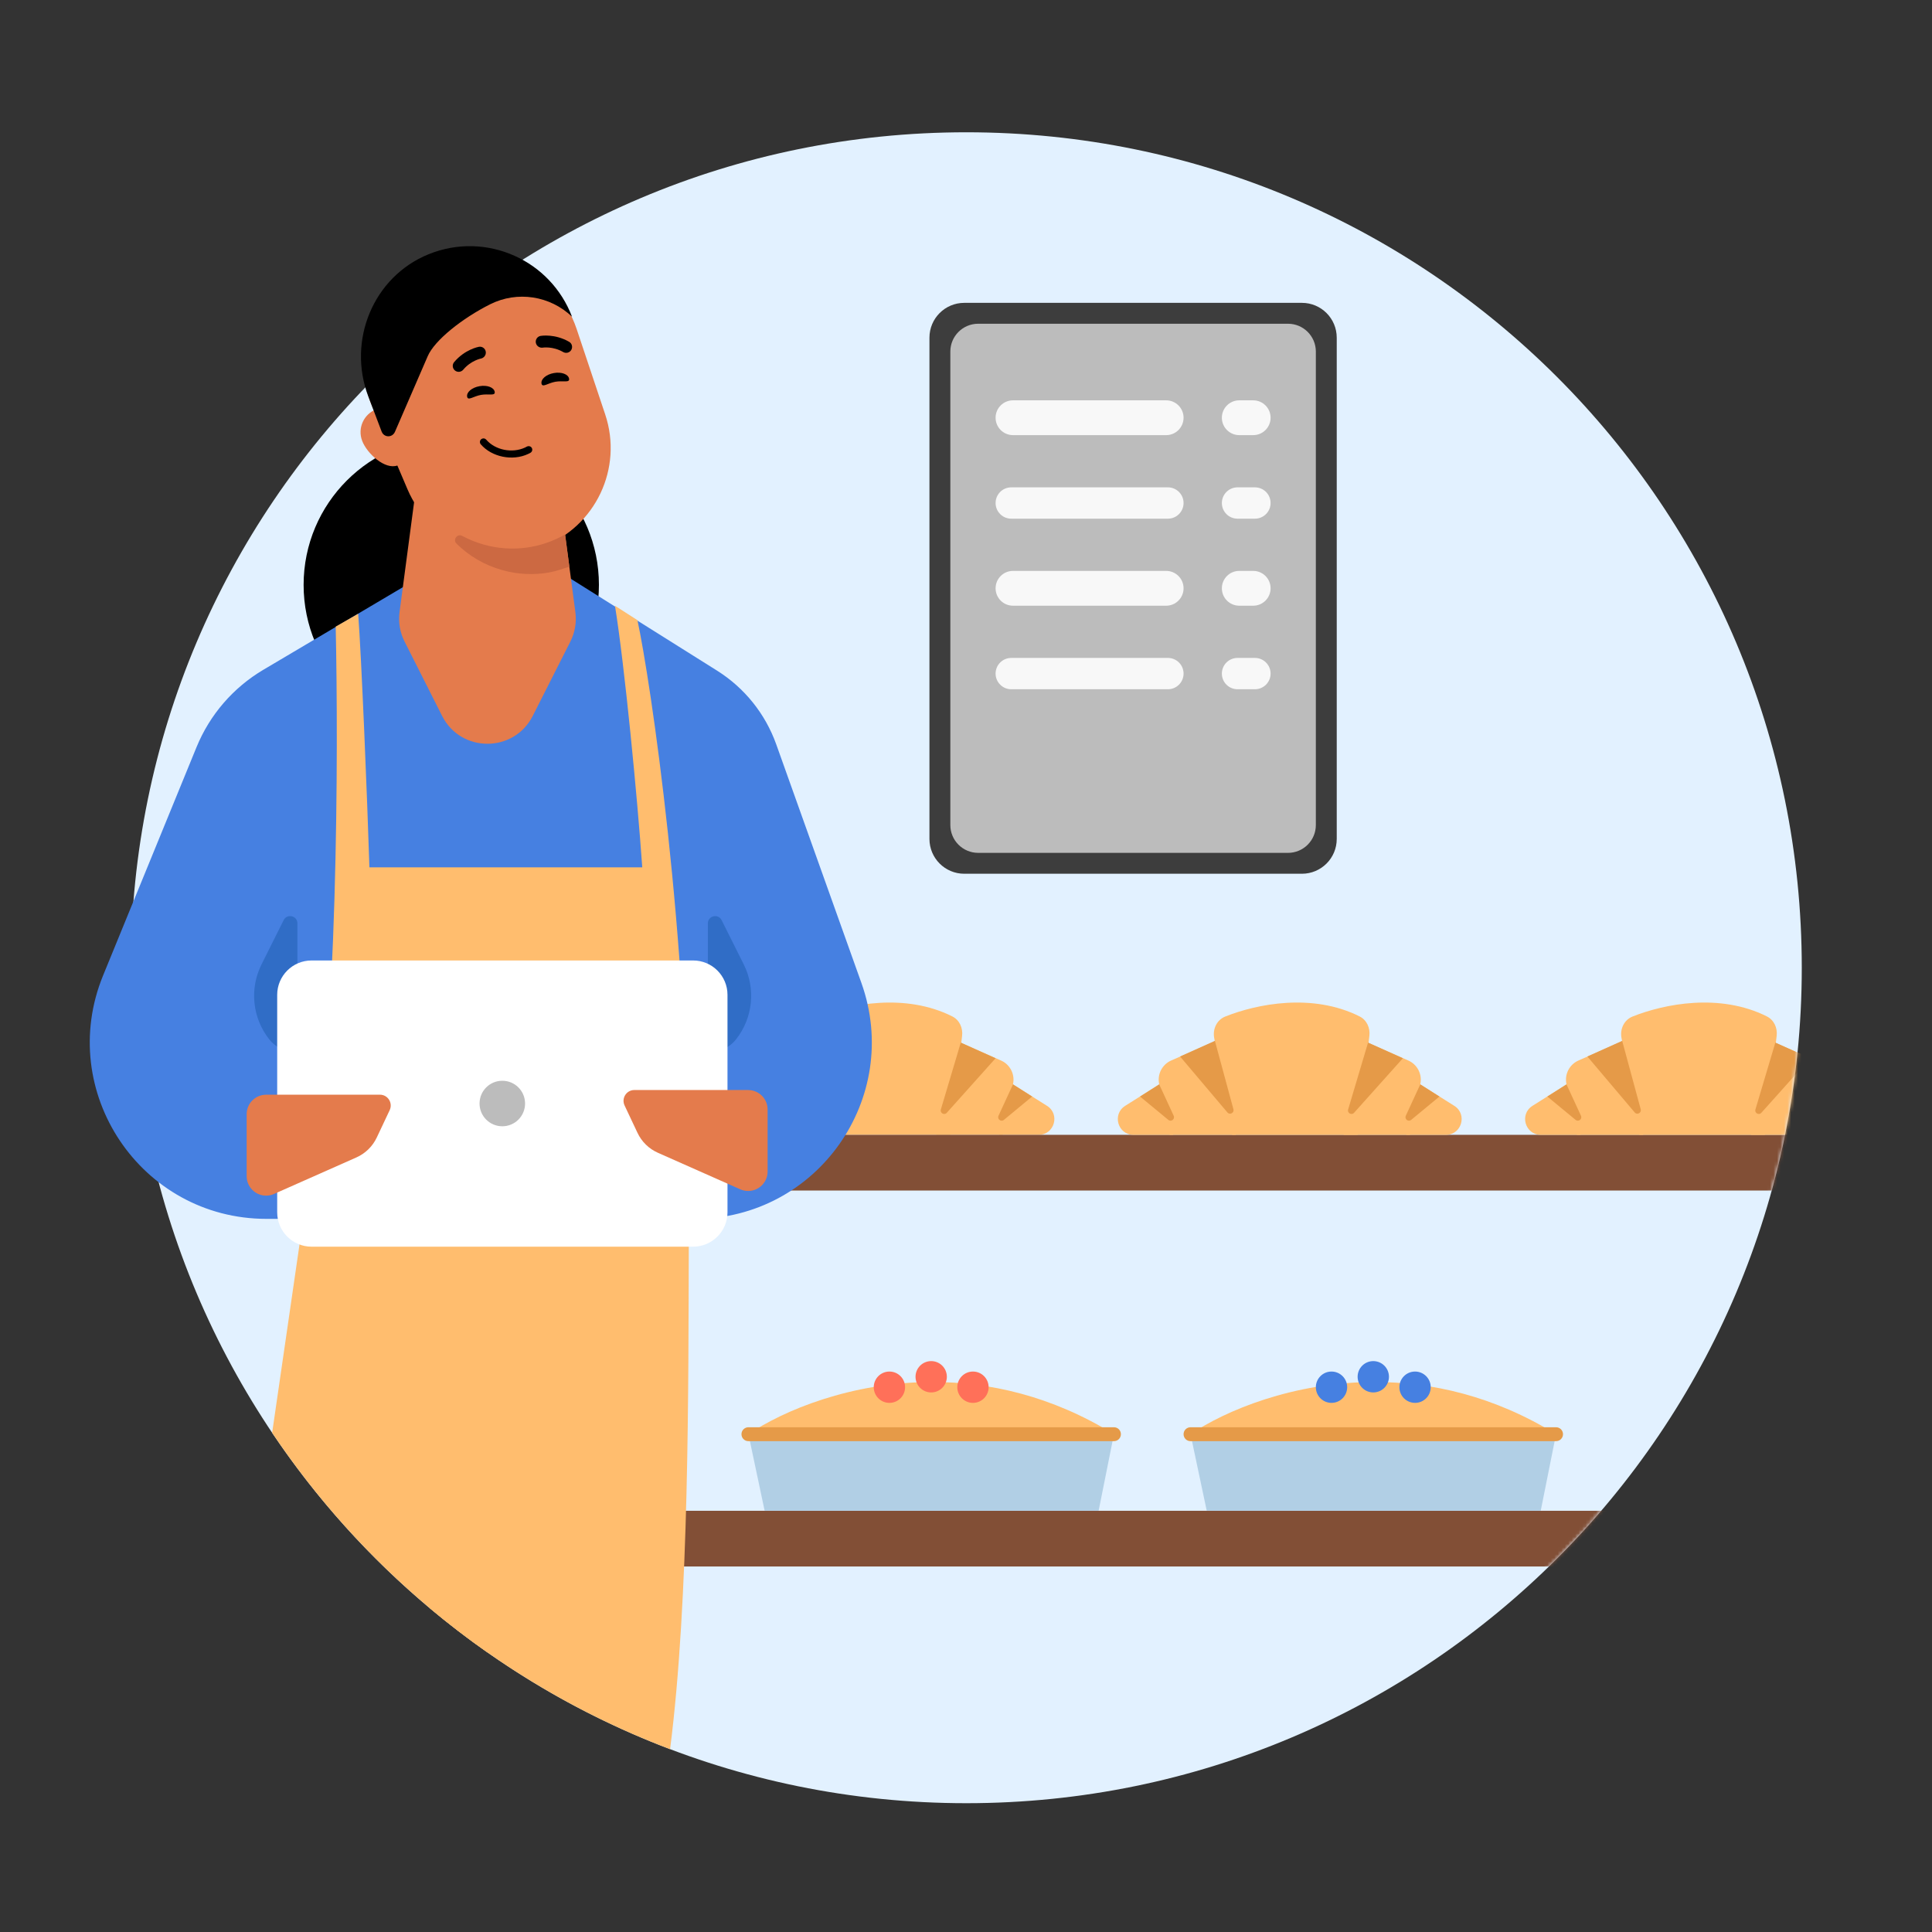 <svg width="555" height="555" viewBox="0 0 555 555" fill="none" xmlns="http://www.w3.org/2000/svg">
<rect x="0" y="0" width="555" height="555" fill="#333333" stroke="none"/>
<path d="M277.591 518.001C145.042 518.001 37.59 410.549 37.59 278.001C37.59 145.452 145.042 38 277.591 38C410.14 38 517.592 145.452 517.592 278.001C517.592 410.549 410.14 518.001 277.591 518.001Z" fill="#E2F1FF"/>
<path d="M129.634 210.441C153.061 210.441 172.052 191.45 172.052 168.023C172.052 144.596 153.061 125.605 129.634 125.605C106.208 125.605 87.217 144.596 87.217 168.023C87.217 191.45 106.208 210.441 129.634 210.441Z" fill="black"/>
<path d="M220 326H208.63C204.106 326 202.398 320.083 206.226 317.672L220 309V326Z" fill="#FFBD6E"/>
<path d="M287 326H298.37C302.894 326 304.602 320.083 300.773 317.672L287 309V326Z" fill="#FFBD6E"/>
<path d="M215.976 311.36L218.981 326H238L232.25 299L219.441 304.648C216.85 305.79 215.407 308.586 215.976 311.36Z" fill="#FFBD6E"/>
<path d="M291.024 311.36L288.019 326H269L274.75 299L287.559 304.648C290.15 305.79 291.593 308.586 291.024 311.36Z" fill="#FFBD6E"/>
<path d="M231.797 298.161L236.943 326H273L276.379 297.563C276.649 295.288 275.623 293.016 273.576 291.987C260.067 285.195 244.105 288.373 234.977 292.017C232.55 292.986 231.322 295.591 231.797 298.161Z" fill="#FFBD6E"/>
<path d="M237.325 318.661L232 299L222 303.5L235.596 319.568C236.287 320.385 237.604 319.693 237.325 318.661Z" fill="#E59A48"/>
<path d="M270.275 318.718L276 299.5L286 304L271.979 319.67C271.267 320.466 269.971 319.742 270.275 318.718Z" fill="#E59A48"/>
<path d="M220.16 320.514L216 311.5L210.5 315L218.616 321.704C219.436 322.382 220.606 321.48 220.16 320.514Z" fill="#E59A48"/>
<path d="M286.84 320.514L291 311.5L296.5 315L288.384 321.704C287.564 322.382 286.394 321.48 286.84 320.514Z" fill="#E59A48"/>
<mask id="mask0_418_3628" style="mask-type:alpha" maskUnits="userSpaceOnUse" x="37" y="38" width="481" height="481">
<path d="M277.591 518.001C145.042 518.001 37.59 410.549 37.59 278.001C37.59 145.452 145.042 38 277.591 38C410.14 38 517.592 145.452 517.592 278.001C517.592 410.549 410.14 518.001 277.591 518.001Z" fill="#E2F1FF"/>
</mask>
<g mask="url(#mask0_418_3628)">
<path d="M203 326H517V342H203V326Z" fill="#824F36"/>
<path d="M187 434H472V450H187V434Z" fill="#824F36"/>
<path d="M454 326H442.63C438.106 326 436.398 320.083 440.226 317.672L454 309V326Z" fill="#FFBD6E"/>
<path d="M449.976 311.36L452.981 326H472L466.25 299L453.441 304.648C450.85 305.79 449.407 308.586 449.976 311.36Z" fill="#FFBD6E"/>
<path d="M525.024 311.36L522.019 326H503L508.75 299L521.559 304.648C524.15 305.79 525.593 308.586 525.024 311.36Z" fill="#FFBD6E"/>
<path d="M465.797 298.161L470.943 326H507L510.379 297.563C510.649 295.288 509.623 293.016 507.576 291.987C494.067 285.195 478.105 288.373 468.977 292.017C466.55 292.986 465.322 295.591 465.797 298.161Z" fill="#FFBD6E"/>
<path d="M471.325 318.661L466 299L456 303.5L469.596 319.568C470.287 320.385 471.604 319.693 471.325 318.661Z" fill="#E59A48"/>
<path d="M504.275 318.718L510 299.5L520 304L505.979 319.67C505.267 320.466 503.971 319.742 504.275 318.718Z" fill="#E59A48"/>
<path d="M454.16 320.514L450 311.5L444.5 315L452.616 321.704C453.436 322.382 454.606 321.48 454.16 320.514Z" fill="#E59A48"/>
</g>
<path d="M75.643 192.409L141.578 153.378C142.172 153.026 142.913 153.036 143.498 153.404L205.982 192.647C213.87 197.601 219.862 205.065 222.993 213.838L247.456 282.374C259.244 315.402 234.758 350.14 199.69 350.14H76.554C40.502 350.14 15.961 313.581 29.616 280.214L56.458 214.622C60.262 205.326 66.999 197.526 75.643 192.409Z" fill="#4680E1"/>
<path d="M89.061 344.143C97.175 298.037 97.206 215.507 96.438 180.006L102.892 176.317C103.815 188.305 105.505 229.339 106.12 249.165H184.5C183.117 229.339 179.429 191.071 176.662 174.012L183.117 178.161C186.805 195.221 197.871 268.99 197.871 344.143H89.061Z" fill="#FFBD6E"/>
<path d="M123.465 461.989C128.804 466.462 134.327 470.713 140.044 474.705C156.181 486.02 173.776 495.389 192.495 502.489C198.018 459.315 197.731 398.824 197.869 357.061C197.878 356.305 197.878 355.539 197.878 354.783H126.995L126.893 357.559L123.465 461.989Z" fill="#FFBD6E"/>
<path d="M78.18 411.602C90.85 430.478 106.111 447.436 123.465 461.987C128.804 466.46 134.328 470.71 140.045 474.703L167.938 358.451L168.62 355.676H86.293L86.21 356.303L78.18 411.602Z" fill="#FFBD6E"/>
<path d="M211.473 298.532C216.295 292.39 217.153 284.027 213.658 277.046L207.295 264.321C206.309 262.357 203.349 263.058 203.349 265.252V302.22C206.493 302.386 209.527 301.012 211.473 298.532Z" fill="#306DC6"/>
<path d="M77.313 298.532C72.49 292.39 71.633 284.027 75.128 277.046L81.49 264.321C82.477 262.357 85.437 263.058 85.437 265.252V302.22C82.293 302.386 79.259 301.012 77.313 298.532Z" fill="#306DC6"/>
<path d="M89.504 275.912H199.108C204.558 275.912 208.984 280.329 208.984 285.788V348.253C208.984 353.702 204.567 358.129 199.108 358.129H89.504C84.046 358.129 79.629 353.712 79.629 348.253V285.788C79.629 280.338 84.046 275.912 89.504 275.912Z" fill="white"/>
<path d="M144.296 323.542C140.691 323.542 137.758 320.619 137.758 317.005C137.758 313.39 140.681 310.467 144.296 310.467C147.911 310.467 150.834 313.39 150.834 317.005C150.834 320.619 147.911 323.542 144.296 323.542Z" fill="#BCBCBC"/>
<path d="M76.446 314.467H109.135C111.413 314.467 112.916 316.837 111.948 318.902L108.241 326.759C107.042 329.313 104.958 331.351 102.376 332.494L78.715 342.988C78.004 343.311 77.23 343.468 76.446 343.468C73.366 343.468 70.858 340.969 70.858 337.879V320.064C70.858 316.984 73.357 314.476 76.446 314.476V314.467Z" fill="#E47B4C"/>
<path d="M214.922 313.136C218.011 313.136 220.51 315.644 220.51 318.724V336.54C220.51 339.629 218.002 342.128 214.922 342.128C214.138 342.128 213.373 341.971 212.653 341.648L188.992 331.154C186.41 330.011 184.326 327.973 183.127 325.419L179.42 317.562C178.452 315.497 179.946 313.127 182.232 313.127H214.922V313.136Z" fill="#E47B4C"/>
<path d="M163.844 184.31L153.037 205.666C147.624 216.335 132.4 216.316 127.005 205.666L116.226 184.31C114.889 181.691 114.391 178.74 114.778 175.817L122.09 120.609H157.979L162.332 153.52L163.558 162.778L165.283 175.817C165.679 178.722 165.163 181.691 163.844 184.31Z" fill="#E47B4C"/>
<path d="M117.157 121.644C115.783 118.01 111.735 116.185 108.111 117.568C104.487 118.942 102.652 122.999 104.035 126.632C105.409 130.265 110.61 135.07 114.234 133.696C117.858 132.322 118.54 125.277 117.157 121.653V121.644Z" fill="#E47B4C"/>
<path d="M155.814 157.088C140.571 162.869 123.484 155.594 117.075 140.591L106.932 116.809C99.952 100.377 108.002 81.446 124.692 75.111C141.383 68.776 159.991 77.591 165.653 94.522L173.85 119.041C179.033 134.505 171.084 151.297 155.823 157.097L155.814 157.088Z" fill="#E47B4C"/>
<path d="M163.556 162.785C162.191 163.237 159.729 164.086 157.821 164.436C153.44 165.229 148.83 165.054 144.275 163.772C139.129 162.334 134.675 159.669 131.125 156.155C129.991 155.049 131.374 153.186 132.776 153.942C134.721 154.984 136.778 155.833 138.991 156.45C147.161 158.737 155.506 157.465 162.33 153.527L163.556 162.785Z" fill="#CC6942"/>
<path d="M164.343 90.997C158.045 84.957 148.621 83.491 140.82 87.4C132.788 91.43 124.849 97.737 122.875 102.311L113.433 124.101C113.211 124.599 112.787 125.005 112.289 125.198C111.22 125.604 110.049 125.069 109.643 124.009L105.807 113.902C99.712 97.839 107.199 79.498 123.133 73.034C131.433 69.659 140.294 70.101 147.837 73.495C155.177 76.787 161.245 82.891 164.334 91.006H164.352L164.343 90.997Z" fill="black"/>
<path d="M155.556 110.179C155.782 111.458 157.362 110.049 159.549 109.663C161.736 109.277 163.702 110.06 163.476 108.781C163.25 107.502 161.294 106.778 159.107 107.164C156.92 107.55 155.331 108.9 155.556 110.179Z" fill="black"/>
<path d="M134.192 113.953C134.418 115.232 135.997 113.823 138.184 113.436C140.371 113.05 142.337 113.833 142.112 112.554C141.886 111.275 139.93 110.551 137.743 110.938C135.556 111.324 133.966 112.674 134.192 113.953Z" fill="black"/>
<path d="M154.825 99.678C154.36 99.433 154.014 98.989 153.923 98.441C153.774 97.528 154.385 96.648 155.308 96.491C155.487 96.46 159.385 95.825 163.486 98.184C164.305 98.651 164.581 99.678 164.116 100.509C163.648 101.323 162.61 101.601 161.79 101.134C158.792 99.399 155.917 99.86 155.88 99.866C155.51 99.925 155.143 99.83 154.825 99.678Z" fill="black"/>
<path d="M139.115 102.453C139.468 102.064 139.641 101.528 139.538 100.982C139.366 100.074 138.49 99.456 137.57 99.624C137.39 99.657 133.511 100.394 130.466 104.016C129.857 104.736 129.948 105.795 130.67 106.416C131.389 107.02 132.46 106.926 133.069 106.206C135.292 103.55 138.152 102.998 138.188 102.991C138.556 102.92 138.868 102.705 139.115 102.453Z" fill="black"/>
<path d="M151.377 128.281C151.924 128.027 152.507 128.213 152.77 128.678C153.047 129.162 152.87 129.793 152.384 130.065C152.158 130.19 151.924 130.312 151.691 130.421C147.2 132.516 141.241 131.287 138.107 127.629C137.932 127.42 137.848 127.156 137.869 126.882C137.889 126.607 138.013 126.362 138.225 126.179C138.292 126.116 138.369 126.073 138.46 126.031C138.878 125.836 139.375 125.946 139.675 126.297C142.235 129.293 147.129 130.289 150.836 128.56C151.021 128.473 151.212 128.384 151.386 128.271L151.39 128.282L151.377 128.281Z" fill="black"/>
<path d="M267 97C267 91.477 271.477 87 277 87H374C379.523 87 384 91.477 384 97V241C384 246.523 379.523 251 374 251H277C271.477 251 267 246.523 267 241V97Z" fill="#3D3D3D"/>
<path d="M273 101C273 96.582 276.582 93 281 93H370C374.418 93 378 96.582 378 101V237C378 241.418 374.418 245 370 245H281C276.582 245 273 241.418 273 237V101Z" fill="#BCBCBC"/>
<path d="M286 120C286 117.239 288.239 115 291 115H335C337.761 115 340 117.239 340 120C340 122.761 337.761 125 335 125H291C288.239 125 286 122.761 286 120Z" fill="#F8F8F8"/>
<path d="M286 169C286 166.239 288.239 164 291 164H335C337.761 164 340 166.239 340 169C340 171.761 337.761 174 335 174H291C288.239 174 286 171.761 286 169Z" fill="#F8F8F8"/>
<path d="M351 120C351 117.239 353.239 115 356 115H360C362.761 115 365 117.239 365 120C365 122.761 362.761 125 360 125H356C353.239 125 351 122.761 351 120Z" fill="#F8F8F8"/>
<path d="M351 169C351 166.239 353.239 164 356 164H360C362.761 164 365 166.239 365 169C365 171.761 362.761 174 360 174H356C353.239 174 351 171.761 351 169Z" fill="#F8F8F8"/>
<path d="M351 144.5C351 142.015 353.015 140 355.5 140H360.5C362.985 140 365 142.015 365 144.5C365 146.985 362.985 149 360.5 149H355.5C353.015 149 351 146.985 351 144.5Z" fill="#F8F8F8"/>
<path d="M351 193.5C351 191.015 353.015 189 355.5 189H360.5C362.985 189 365 191.015 365 193.5C365 195.985 362.985 198 360.5 198H355.5C353.015 198 351 195.985 351 193.5Z" fill="#F8F8F8"/>
<path d="M286 144.5C286 142.015 288.015 140 290.5 140H335.5C337.985 140 340 142.015 340 144.5C340 146.985 337.985 149 335.5 149H290.5C288.015 149 286 146.985 286 144.5Z" fill="#F8F8F8"/>
<path d="M286 193.5C286 191.015 288.015 189 290.5 189H335.5C337.985 189 340 191.015 340 193.5C340 195.985 337.985 198 335.5 198H290.5C288.015 198 286 195.985 286 193.5Z" fill="#F8F8F8"/>
<path d="M337 326H325.63C321.106 326 319.398 320.083 323.226 317.672L337 309V326Z" fill="#FFBD6E"/>
<path d="M404 326H415.37C419.894 326 421.602 320.083 417.773 317.672L404 309V326Z" fill="#FFBD6E"/>
<path d="M332.976 311.36L335.981 326H355L349.25 299L336.441 304.648C333.85 305.79 332.407 308.586 332.976 311.36Z" fill="#FFBD6E"/>
<path d="M408.024 311.36L405.019 326H386L391.75 299L404.559 304.648C407.15 305.79 408.593 308.586 408.024 311.36Z" fill="#FFBD6E"/>
<path d="M348.797 298.161L353.943 326H390L393.379 297.563C393.649 295.288 392.623 293.016 390.576 291.987C377.067 285.195 361.105 288.373 351.977 292.017C349.55 292.986 348.322 295.591 348.797 298.161Z" fill="#FFBD6E"/>
<path d="M354.325 318.661L349 299L339 303.5L352.596 319.568C353.287 320.385 354.604 319.693 354.325 318.661Z" fill="#E59A48"/>
<path d="M387.275 318.718L393 299.5L403 304L388.979 319.67C388.267 320.466 386.971 319.742 387.275 318.718Z" fill="#E59A48"/>
<path d="M337.16 320.514L333 311.5L327.5 315L335.616 321.704C336.436 322.382 337.606 321.48 337.16 320.514Z" fill="#E59A48"/>
<path d="M403.84 320.514L408 311.5L413.5 315L405.384 321.704C404.564 322.382 403.394 321.48 403.84 320.514Z" fill="#E59A48"/>
<path d="M219.657 434L215 412H320L315.597 434H219.657Z" fill="#B1CFE5"/>
<path d="M346.657 434L342 412H447L442.597 434H346.657Z" fill="#B1CFE5"/>
<path d="M215 412H320C302.058 400.93 284.069 397.002 267.923 397C244.446 396.996 224.867 405.293 215 412Z" fill="#FFBD6E"/>
<path d="M342 412H447C429.058 400.93 411.069 397.002 394.923 397C371.446 396.996 351.867 405.293 342 412Z" fill="#FFBD6E"/>
<path fill-rule="evenodd" clip-rule="evenodd" d="M213 412C213 410.895 213.895 410 215 410H320C321.105 410 322 410.895 322 412C322 413.105 321.105 414 320 414H215C213.895 414 213 413.105 213 412Z" fill="#E59A48"/>
<path fill-rule="evenodd" clip-rule="evenodd" d="M340 412C340 410.895 340.895 410 342 410H447C448.105 410 449 410.895 449 412C449 413.105 448.105 414 447 414H342C340.895 414 340 413.105 340 412Z" fill="#E59A48"/>
<path d="M260 398.5C260 400.985 257.985 403 255.5 403C253.015 403 251 400.985 251 398.5C251 396.015 253.015 394 255.5 394C257.985 394 260 396.015 260 398.5Z" fill="#FF7059"/>
<path d="M387 398.5C387 400.985 384.985 403 382.5 403C380.015 403 378 400.985 378 398.5C378 396.015 380.015 394 382.5 394C384.985 394 387 396.015 387 398.5Z" fill="#4680E1"/>
<path d="M284 398.5C284 400.985 281.985 403 279.5 403C277.015 403 275 400.985 275 398.5C275 396.015 277.015 394 279.5 394C281.985 394 284 396.015 284 398.5Z" fill="#FF7059"/>
<path d="M411 398.5C411 400.985 408.985 403 406.5 403C404.015 403 402 400.985 402 398.5C402 396.015 404.015 394 406.5 394C408.985 394 411 396.015 411 398.5Z" fill="#4680E1"/>
<path d="M272 395.5C272 397.985 269.985 400 267.5 400C265.015 400 263 397.985 263 395.5C263 393.015 265.015 391 267.5 391C269.985 391 272 393.015 272 395.5Z" fill="#FF7059"/>
<path d="M399 395.5C399 397.985 396.985 400 394.5 400C392.015 400 390 397.985 390 395.5C390 393.015 392.015 391 394.5 391C396.985 391 399 393.015 399 395.5Z" fill="#4680E1"/>
</svg>
